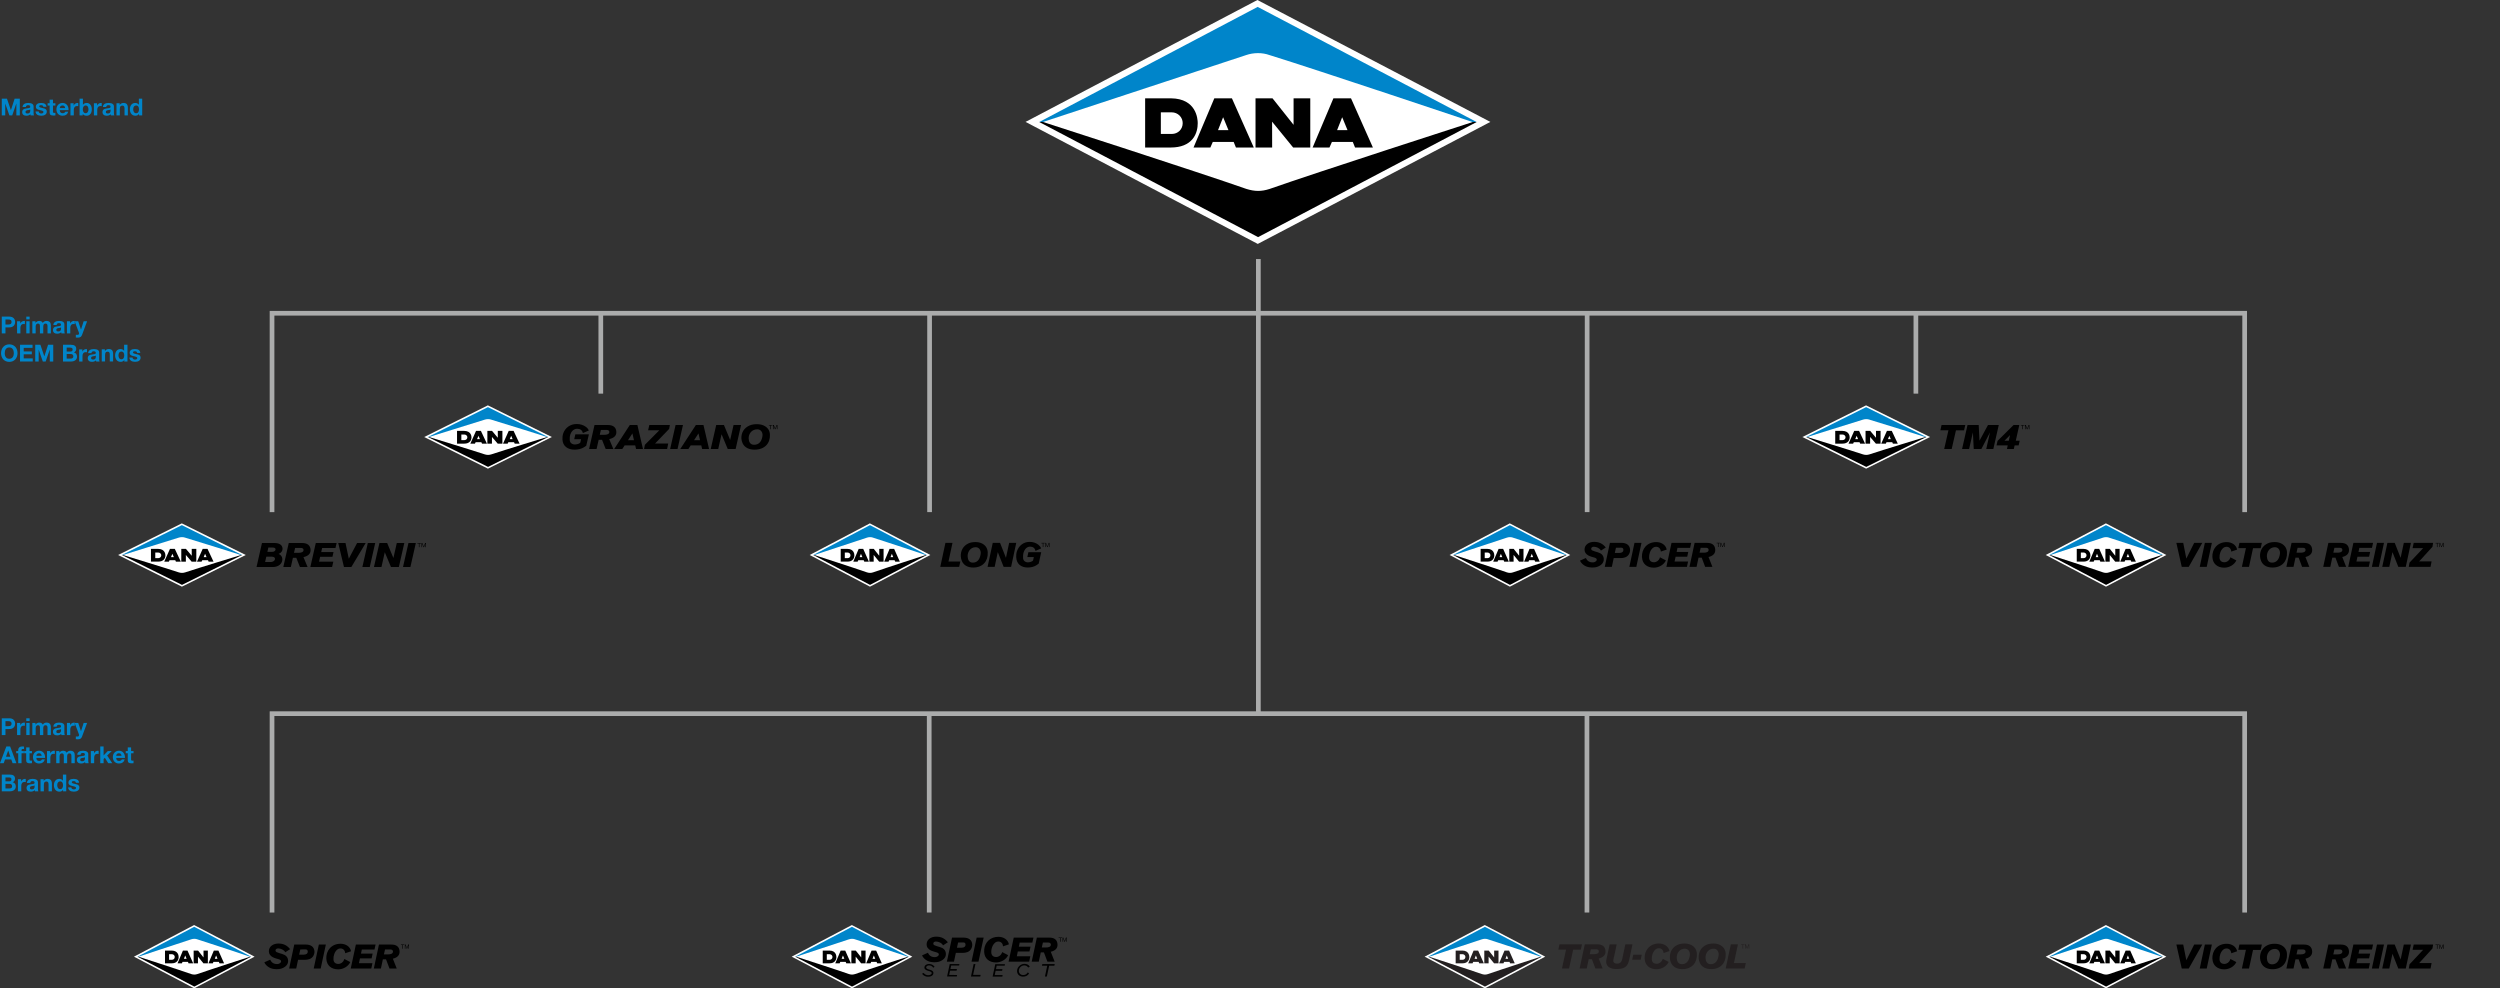 <?xml version="1.0" encoding="UTF-8"?>
<svg id="Layer_2" xmlns="http://www.w3.org/2000/svg" viewBox="0 0 1066.23 421.52">
  <rect x="0" y="0" width="1066.23" height="421.52" fill="#333333" stroke="none"/>
  <defs>
    <style>
      .cls-1 {
        fill: none;
      }

      .cls-2 {
        fill: #fff;
      }

      .cls-2, .cls-3, .cls-4, .cls-5 {
        fill-rule: evenodd;
      }

      .cls-6, .cls-5 {
        fill: #231f20;
      }

      .cls-7, .cls-4 {
        fill: #0085ca;
      }

      .cls-8 {
        fill: #abacac;
      }

      .cls-9 {
        fill: #211e1f;
      }
    </style>
  </defs>
  <g id="Layer_1-2" data-name="Layer_1">
    <rect class="cls-1" x=".07" y="0" width="1066.16" height="421.52"/>
    <g>
      <g>
        <g>
          <path d="M240.22,184.79c.84-2.3,2.92-3.95,5.7-3.95.73,0,1.47.07,2.18.31,1.27.42,2.57,1.24,3.02,2.47l-2.54,1.08c-.24-1.21-1.12-1.84-2.48-1.84-.34,0-.66.09-.96.2-1.02.38-1.59,1.35-1.9,2.24-.25.76-.29,1.62-.25,2.43.06,1.11,1,1.84,2.22,1.84.6,0,2.18-.31,2.32-.95l.29-1.3h-2.92l.48-2.09h5.78l-1.13,4.87c-.32.19-.6.42-.93.63-1.12.73-2.61,1.04-4.03,1.04-3.04,0-5.05-1.55-5.19-4.33-.05-.92.05-1.81.35-2.65Z"/>
          <path d="M253.56,181.26h5.7c2.14,0,3.51.92,3.61,2.91.09,1.8-1.26,2.72-3.04,3.11l1.76,4.21h-3.27l-1.56-3.93h-1.43l-.89,3.93h-3.2l2.32-10.24ZM257.72,185.44c.93,0,2.2-.2,2.15-1.26-.03-.63-.63-.83-1.23-.83h-2.36l-.49,2.09h1.95-.02Z"/>
          <path d="M265.39,191.5h-3.44l6.66-10.24h3.23l2.39,10.24h-2.96l-.35-1.54h-4.53l-.99,1.54ZM270.38,187.73l-.67-2.88-1.87,2.88h2.53Z"/>
          <path d="M285.38,182.93l-6,6.23h5.61l-.47,2.34h-9.83l.35-1.81,6.15-6.18h-4.78l.52-2.24h8.76l-.31,1.67Z"/>
          <path d="M288.13,181.26h3.15l-2.32,10.24h-3.15l2.32-10.24Z"/>
          <path d="M293.57,191.5h-3.44l6.66-10.24h3.23l2.39,10.24h-2.96l-.35-1.54h-4.53l-.99,1.54ZM298.56,187.73l-.67-2.88-1.87,2.88h2.53Z"/>
          <path d="M308.75,181.26l2.66,6.39,1.45-6.39h3.2l-2.32,10.24h-3.36l-2.64-6.3-1.42,6.3h-3.2l2.34-10.24h3.3Z"/>
          <path d="M316.2,187.08c-.13-2.47,1.07-4.58,3.52-5.63.97-.41,2.02-.54,3.11-.54,1.93,0,3.82.63,4.87,2.22.46.7.63,1.46.66,2.21.19,3.76-2.27,6.43-6.53,6.43-2.21,0-4.18-.75-5.11-2.71-.31-.66-.47-1.32-.51-1.99h-.02ZM322.92,183.11c-2.39,0-3.72,2-3.62,3.98.07,1.33.64,2.6,2.33,2.6,2.03,0,3.02-1.37,3.41-3,.09-.41.2-.86.18-1.29-.06-1.21-.83-2.3-2.29-2.3Z"/>
        </g>
        <g>
          <path d="M328.55,181.47h-.64v-.2h1.53v.2h-.64v1.6h-.25v-1.6Z"/>
          <path d="M329.67,181.26h.35l.6,1.51.6-1.51h.35v1.8h-.24v-1.5h0l-.6,1.5h-.22l-.6-1.5h0v1.5h-.24v-1.8Z"/>
        </g>
      </g>
      <g>
        <polygon class="cls-2" points="208.07 172.88 235.36 186.38 208.11 199.88 180.91 186.38 208.07 172.88 208.07 172.88"/>
        <path class="cls-4" d="M209.51,178.98c5.56,1.63,23.78,7.4,23.78,7.4h.47l-25.66-12.74-25.59,12.74h.42s18.26-5.69,23.83-7.41c.84-.27,1.87-.3,2.75,0h0Z"/>
        <g>
          <path class="cls-3" d="M206.79,193.8c-5.46-1.82-23.85-7.42-23.85-7.42h-.43s25.64,12.75,25.64,12.75l25.61-12.74h-.46s-18.34,5.59-23.81,7.41c-.96.29-1.73.28-2.7,0h0Z"/>
          <path class="cls-3" d="M197.96,183.77h-3.04v5.44s2.09,0,3.04,0c1.15,0,2-.33,2.53-.96.49-.57.59-1.26.59-1.74,0-.45-.15-2.71-3.12-2.74h0ZM199.32,186.51c0,.68-.55,1.2-1.28,1.2h-1.28v-2.39h1.28c.34,0,.68.13.92.36.24.22.37.52.37.84h0Z"/>
          <path class="cls-3" d="M205.09,183.77h-2.06l-2.43,5.44h1.97l.29-.62h2.44l.27.62h2.09l-2.56-5.44h0ZM203.46,187.29l.6-1.43.62,1.43h-1.22Z"/>
          <path class="cls-3" d="M219.03,183.77h-2.06l-2.43,5.44h1.97l.29-.62h2.44l.27.62h2.09l-2.56-5.44h0ZM217.41,187.29l.6-1.43.62,1.43h-1.22Z"/>
          <path class="cls-3" d="M212.31,183.77v2.93l-2.46-2.93h-1.99v5.44h1.95v-2.86c.29.35,2.46,2.86,2.46,2.86h2v-5.44h-1.96Z"/>
        </g>
      </g>
    </g>
    <g>
      <polygon class="cls-2" points="795.86 172.88 823.14 186.38 795.9 199.88 768.7 186.38 795.86 172.88 795.86 172.88"/>
      <path class="cls-4" d="M797.3,178.98c5.56,1.63,23.78,7.4,23.78,7.4h.47l-25.66-12.74-25.59,12.74h.42s18.26-5.69,23.83-7.41c.84-.27,1.87-.3,2.75,0h0Z"/>
      <g>
        <path class="cls-3" d="M794.58,193.8c-5.46-1.82-23.85-7.42-23.85-7.42h-.43s25.64,12.75,25.64,12.75l25.61-12.74h-.46s-18.34,5.59-23.81,7.41c-.96.29-1.73.28-2.7,0h0Z"/>
        <path class="cls-3" d="M785.75,183.77h-3.04v5.44s2.09,0,3.04,0c1.15,0,2-.33,2.53-.96.49-.57.59-1.26.59-1.74,0-.45-.15-2.71-3.12-2.74h0ZM787.11,186.51c0,.68-.55,1.2-1.28,1.2h-1.28v-2.39h1.28c.34,0,.68.13.92.36.24.22.37.52.37.84h0Z"/>
        <path class="cls-3" d="M792.87,183.77h-2.06l-2.43,5.44h1.97l.29-.62h2.44l.27.62h2.09l-2.56-5.44h0ZM791.24,187.29l.6-1.43.62,1.43h-1.22Z"/>
        <path class="cls-3" d="M806.82,183.77h-2.06l-2.43,5.44h1.97l.29-.62h2.44l.27.62h2.09l-2.56-5.44h0ZM805.19,187.29l.6-1.43.62,1.43h-1.22Z"/>
        <path class="cls-3" d="M800.09,183.77v2.93l-2.46-2.93h-1.99v5.44h1.95v-2.86c.29.35,2.46,2.86,2.46,2.86h2v-5.44h-1.96Z"/>
      </g>
      <g>
        <path d="M829.18,191.5l1.82-8h-3.44l.5-2.24h10.12l-.52,2.28h-3.46l-1.82,7.95h-3.2Z"/>
        <path d="M843.9,181.27l.34,6.68,3.62-6.68h4.6l-2.32,10.23h-3.02l1.59-7.09-3.67,7.09h-3.25l-.36-7.09-1.62,7.09h-3l2.32-10.23h4.78Z"/>
        <path d="M859.22,189.97l-.34,1.53h-2.93l.33-1.53h-4.78l.44-1.94,6.82-6.76h2.46l-1.51,6.7h1.67l-.45,2h-1.68ZM854.89,187.97h1.85l.53-2.41c-.78.8-1.57,1.64-2.39,2.41Z"/>
      </g>
      <g>
        <path d="M862.51,181.47h-.64v-.2h1.53v.2h-.64v1.6h-.25v-1.6Z"/>
        <path d="M863.63,181.27h.35l.6,1.51.6-1.51h.35v1.8h-.24v-1.5h0l-.6,1.5h-.22l-.6-1.5h0v1.5h-.24v-1.8Z"/>
      </g>
    </g>
    <g>
      <g>
        <path d="M78.97,229.31c5.56,1.63,23.78,7.4,23.78,7.4h.47l-25.65-12.74-25.59,12.74h.42s18.26-5.69,23.83-7.41c.84-.27,1.87-.3,2.75,0h0Z"/>
        <path class="cls-9" d="M76.26,244.12c-5.47-1.82-23.85-7.42-23.85-7.42h-.43s25.64,12.75,25.64,12.75l25.61-12.74h-.46s-18.34,5.6-23.81,7.41c-.96.29-1.73.28-2.7,0h0Z"/>
        <path class="cls-9" d="M67.42,234.09h-3.04v5.44s2.09,0,3.04,0c1.15,0,2-.33,2.53-.96.49-.57.59-1.26.59-1.74,0-.45-.15-2.71-3.12-2.74h0ZM68.78,236.83c0,.68-.55,1.2-1.28,1.2h-1.28v-2.39h1.28c.34,0,.68.13.92.36.23.22.36.52.36.83h0Z"/>
        <path class="cls-9" d="M74.55,234.1h-2.06l-2.43,5.44h1.97l.29-.62h2.45l.26.62h2.09l-2.56-5.44h0ZM72.92,237.61l.59-1.43.62,1.43h-1.22Z"/>
        <path class="cls-9" d="M88.49,234.1h-2.06l-2.43,5.44h1.97l.29-.62h2.45l.26.62h2.09l-2.56-5.44h0ZM86.87,237.61l.59-1.43.62,1.43h-1.22Z"/>
        <path class="cls-9" d="M81.77,234.1v2.93l-2.46-2.93h-2v5.44h1.95v-2.86c.29.34,2.46,2.86,2.46,2.86h2v-5.44h-1.95Z"/>
        <polygon class="cls-2" points="77.54 223.21 104.82 236.7 77.58 250.21 50.37 236.7 77.54 223.21 77.54 223.21"/>
        <path class="cls-4" d="M78.97,229.31c5.56,1.63,23.78,7.4,23.78,7.4h.47l-25.66-12.74-25.59,12.74h.42s18.26-5.69,23.83-7.41c.84-.27,1.87-.3,2.75,0h0Z"/>
        <g>
          <path class="cls-3" d="M76.26,244.12c-5.46-1.82-23.85-7.42-23.85-7.42h-.43s25.64,12.75,25.64,12.75l25.61-12.74h-.46s-18.34,5.59-23.81,7.41c-.96.29-1.73.28-2.7,0h0Z"/>
          <path class="cls-3" d="M67.42,234.09h-3.04v5.44s2.09,0,3.04,0c1.15,0,2-.33,2.53-.96.49-.57.59-1.26.59-1.74,0-.45-.15-2.71-3.12-2.74h0ZM68.78,236.84c0,.68-.55,1.2-1.28,1.2h-1.28v-2.39h1.28c.34,0,.68.13.92.36.24.22.37.52.37.84h0Z"/>
          <path class="cls-3" d="M74.55,234.1h-2.06l-2.43,5.44h1.97l.29-.62h2.44l.27.62h2.09l-2.56-5.44h0ZM72.92,237.61l.6-1.43.62,1.43h-1.22Z"/>
          <path class="cls-3" d="M88.5,234.1h-2.06l-2.43,5.44h1.97l.29-.62h2.44l.27.62h2.09l-2.56-5.44h0ZM86.87,237.61l.6-1.43.62,1.43h-1.22Z"/>
          <path class="cls-3" d="M81.77,234.1v2.93l-2.46-2.93h-1.99v5.44h1.95v-2.86c.29.35,2.46,2.86,2.46,2.86h2v-5.44h-1.96Z"/>
        </g>
      </g>
      <g>
        <path d="M171.88,241.82l2.32-10.23h3.15l-2.32,10.23h-3.15ZM111.72,231.59h5.36c1.69,0,3.33.6,3.42,2.35.05,1.05-.65,1.91-1.67,2.32.97.31,1.54,1.23,1.59,2.11.1,2.06-1.73,3.45-3.93,3.45h-7.08l2.32-10.23h0ZM115.87,235.36c.19,0,.41,0,.62-.03.5-.09,1.06-.54,1.04-1.04-.03-.63-.66-.76-1.24-.76h-1.84l-.41,1.83h1.84ZM115.53,239.7c.8,0,1.79-.58,1.75-1.37-.04-.79-.86-.92-1.57-.92h-2.13l-.52,2.29h2.47ZM120.83,241.82l2.32-10.23h5.7c2.14,0,3.51.92,3.61,2.91.09,1.8-1.26,2.72-3.04,3.11l1.76,4.21h-3.26l-1.56-3.93h-1.43l-.89,3.93h-3.2ZM127.33,235.77c.92,0,2.18-.21,2.13-1.26-.03-.63-.63-.83-1.23-.83h-2.36l-.49,2.09h1.95ZM134.68,231.59h8.89l-.49,2.12h-5.7l-.38,1.74h5.25l-.47,2.03h-5.25l-.46,2.06h6.09l-.52,2.28h-9.28l2.32-10.23h0ZM147.36,231.59l1.4,6.7,3.54-6.7h3.66l-6.11,10.23h-3.15l-2.44-10.23h3.1ZM154.55,241.82l2.32-10.23h3.15l-2.32,10.23h-3.15ZM161.82,231.59h3.3l2.66,6.39,1.45-6.39h3.2l-2.32,10.23h-3.36l-2.64-6.3-1.42,6.3h-3.2l2.34-10.23h0Z"/>
        <g>
          <path d="M178.65,231.79h-.64v-.2h1.53v.2h-.64v1.6h-.25v-1.6Z"/>
          <path d="M179.77,231.59h.35l.6,1.51.6-1.51h.35v1.8h-.24v-1.5h0l-.6,1.5h-.22l-.6-1.5h0v1.5h-.24v-1.8Z"/>
        </g>
      </g>
    </g>
    <g>
      <polygon class="cls-2" points="536.27 0 635.62 51.99 536.43 104.03 437.39 51.99 536.27 0 536.27 0"/>
      <path class="cls-4" d="M541.51,23.51c20.26,6.28,86.56,28.53,86.56,28.53h1.72L536.38,2.94l-93.17,49.1h1.54s66.49-21.92,86.75-28.56c3.05-1.05,6.8-1.16,10.02.04h0Z"/>
      <g>
        <path class="cls-3" d="M531.62,80.59c-19.9-7-86.84-28.58-86.84-28.58l-1.57.02,93.35,49.1,93.23-49.1h-1.67s-66.78,21.56-86.67,28.56c-3.51,1.13-6.29,1.09-9.82,0h0Z"/>
        <path class="cls-3" d="M499.46,41.94h-11.07v20.97s7.61.03,11.07,0c4.17-.03,7.27-1.28,9.21-3.68,1.78-2.2,2.15-4.87,2.15-6.72,0-1.75-.55-10.44-11.36-10.57h0ZM504.41,52.51c0,2.63-2.01,4.62-4.67,4.62h-4.65v-9.22h4.65c1.25,0,2.47.5,3.34,1.38.86.86,1.33,2,1.33,3.22h0Z"/>
        <path class="cls-3" d="M525.4,41.95h-7.51l-8.86,20.97h7.18l1.04-2.39h8.9l.97,2.39h7.61l-9.32-20.97h0ZM519.48,55.5l2.17-5.51,2.27,5.51h-4.44Z"/>
        <path class="cls-3" d="M576.19,41.95h-7.51l-8.86,20.97h7.18l1.05-2.39h8.9l.97,2.39h7.61l-9.33-20.97h0ZM570.26,55.5l2.17-5.51,2.27,5.51h-4.44Z"/>
        <path class="cls-3" d="M551.7,41.95v11.29l-8.97-11.29h-7.26v20.97h7.09l-.02-11.02c1.08,1.33,8.98,11.02,8.98,11.02h7.3v-20.97h-7.12Z"/>
      </g>
    </g>
    <g>
      <g>
        <polygon class="cls-2" points="370.99 223.21 396.77 236.7 371.03 250.21 345.32 236.7 370.99 223.21 370.99 223.21"/>
        <path class="cls-4" d="M372.35,229.31c5.26,1.63,22.47,7.4,22.47,7.4h.45l-24.24-12.74-24.18,12.74h.4s17.26-5.69,22.51-7.41c.79-.27,1.76-.3,2.6,0h0Z"/>
        <g>
          <path class="cls-3" d="M369.78,244.12c-5.16-1.82-22.54-7.42-22.54-7.42h-.41s24.23,12.75,24.23,12.75l24.2-12.74h-.43s-17.33,5.59-22.5,7.41c-.91.29-1.63.28-2.55,0h0Z"/>
          <path class="cls-3" d="M361.43,234.09h-2.87v5.44s1.98,0,2.87,0c1.08,0,1.89-.33,2.39-.96.46-.57.56-1.26.56-1.74,0-.45-.14-2.71-2.95-2.74h0ZM362.72,236.84c0,.68-.52,1.2-1.21,1.2h-1.21v-2.39h1.21c.32,0,.64.13.87.36.22.22.35.52.35.84h0Z"/>
          <path class="cls-3" d="M368.17,234.1h-1.95l-2.3,5.44h1.86l.27-.62h2.31l.25.62h1.97l-2.42-5.44h0ZM366.63,237.61l.56-1.43.59,1.43h-1.15Z"/>
          <path class="cls-3" d="M381.35,234.1h-1.95l-2.3,5.44h1.86l.27-.62h2.31l.25.62h1.98l-2.42-5.44h0ZM379.81,237.61l.56-1.43.59,1.43h-1.15Z"/>
          <path class="cls-3" d="M374.99,234.1v2.93l-2.33-2.93h-1.88v5.44h1.84v-2.86c.28.35,2.33,2.86,2.33,2.86h1.89v-5.44h-1.85Z"/>
        </g>
      </g>
      <g>
        <polygon points="403.22 231.53 401.02 241.77 409.08 241.77 409.57 239.49 404.52 239.49 406.23 231.53 403.22 231.53 403.22 231.53"/>
        <path class="cls-3" d="M409.78,237.35c.03.67.19,1.33.48,1.99.88,1.96,2.74,2.71,4.83,2.71,4.02,0,6.35-2.68,6.17-6.43-.03-.75-.19-1.51-.63-2.21-1-1.59-2.78-2.22-4.6-2.22-1.03,0-2.02.13-2.94.54-2.31,1.05-3.44,3.16-3.32,5.63h.02ZM418.28,235.67c.02.42-.08.88-.17,1.29-.37,1.62-1.3,3-3.22,3-1.6,0-2.13-1.27-2.2-2.6-.09-1.97,1.16-3.98,3.42-3.98,1.38,0,2.11,1.08,2.17,2.3h0Z"/>
        <polygon points="423.4 231.53 421.19 241.77 424.21 241.77 425.55 235.47 428.05 241.77 431.23 241.77 433.42 231.53 430.4 231.53 429.03 237.92 426.51 231.53 423.4 231.53 423.4 231.53"/>
        <path d="M433.42,237.71c.13,2.78,2.03,4.33,4.91,4.33,1.34,0,2.75-.31,3.8-1.04.31-.21.58-.44.87-.63l1.07-4.87h-5.47l-.45,2.09h2.76l-.28,1.3c-.14.64-1.63.95-2.2.95-1.15,0-2.05-.73-2.1-1.84-.04-.8,0-1.67.24-2.43.3-.89.83-1.86,1.8-2.24.28-.12.59-.2.91-.2,1.29,0,2.12.63,2.34,1.84l2.4-1.08c-.43-1.23-1.65-2.05-2.85-2.47-.67-.23-1.37-.31-2.06-.31-2.62,0-4.59,1.65-5.38,3.95-.28.83-.38,1.73-.33,2.65h0Z"/>
        <g>
          <path d="M444.74,231.73h-.6v-.2h1.44v.2h-.6v1.6h-.24v-1.6Z"/>
          <path d="M445.8,231.53h.33l.57,1.51.57-1.51h.33v1.8h-.23v-1.5h0l-.56,1.5h-.2l-.56-1.5h0v1.5h-.23v-1.8Z"/>
        </g>
      </g>
    </g>
    <g>
      <g>
        <polygon class="cls-2" points="643.91 223.21 669.69 236.7 643.95 250.21 618.24 236.7 643.91 223.21 643.91 223.21"/>
        <path class="cls-4" d="M645.27,229.31c5.26,1.63,22.47,7.4,22.47,7.4h.45l-24.24-12.74-24.18,12.74h.4s17.26-5.69,22.51-7.41c.79-.27,1.76-.3,2.6,0h0Z"/>
        <g>
          <path class="cls-3" d="M642.7,244.12c-5.16-1.82-22.54-7.42-22.54-7.42h-.41s24.23,12.75,24.23,12.75l24.2-12.74h-.43s-17.33,5.59-22.5,7.41c-.91.29-1.63.28-2.55,0h0Z"/>
          <path class="cls-3" d="M634.35,234.09h-2.87v5.44s1.98,0,2.87,0c1.08,0,1.89-.33,2.39-.96.46-.57.56-1.26.56-1.74,0-.45-.14-2.71-2.95-2.74h0ZM635.64,236.84c0,.68-.52,1.2-1.21,1.2h-1.21v-2.39h1.21c.32,0,.64.13.87.36.22.22.35.52.35.84h0Z"/>
          <path class="cls-3" d="M641.09,234.1h-1.95l-2.3,5.44h1.86l.27-.62h2.31l.25.62h1.97l-2.42-5.44h0ZM639.55,237.61l.56-1.43.59,1.43h-1.15Z"/>
          <path class="cls-3" d="M654.27,234.1h-1.95l-2.3,5.44h1.86l.27-.62h2.31l.25.62h1.98l-2.42-5.44h0ZM652.73,237.61l.56-1.43.59,1.43h-1.15Z"/>
          <path class="cls-3" d="M647.91,234.1v2.93l-2.33-2.93h-1.88v5.44h1.84v-2.86c.28.35,2.33,2.86,2.33,2.86h1.89v-5.44h-1.85Z"/>
        </g>
      </g>
      <g>
        <path d="M675.81,234.58c.02.45.12.88.4,1.27,1.3,1.83,3.99,1.64,4.64,2.4.11.13.15.31.16.47.02.45-.54.82-.9.98-.27.12-.58.15-.87.15-1.41,0-2.3-.63-2.9-1.86l-2.48,1.11c.14.37.37.72.63,1.02,1.15,1.34,2.78,1.93,4.54,1.93.78,0,1.55-.07,2.29-.34,1.48-.53,2.76-1.64,2.68-3.29-.07-1.54-.99-2.41-2.53-2.87-.55-.16-1.8-.5-2.28-.75-.14-.07-.3-.16-.4-.29-.11-.12-.15-.26-.16-.42-.03-.64.59-.91,1.15-.91,1.09,0,2.53.64,3,1.65l2.07-1.33c-1.32-1.65-2.85-2.4-5-2.4s-4.16,1.21-4.06,3.47h0Z"/>
        <path class="cls-3" d="M691.55,231.53h-4.94l-2.19,10.23h3.02l.8-3.74h2.99c1.34,0,2.67-.38,3.4-1.48.39-.6.63-1.33.59-2.05-.1-2.09-1.66-2.97-3.69-2.97h.02ZM690.73,235.83h-2.03l.49-2.21c.55,0,1.09-.03,1.64-.03h.66c.54,0,.85.35.87.83.05.98-.7,1.4-1.64,1.4h0Z"/>
        <polygon points="694.9 241.77 697.88 241.77 700.08 231.53 697.1 231.53 694.9 241.77 694.9 241.77"/>
        <path d="M700.3,237.65c.13,2.81,2.15,4.46,5.05,4.46,2.15,0,4.3-1.23,5.15-3.1l-2.54-1.33c0,.1-.08.32-.13.42-.37.95-1.32,1.7-2.44,1.7-1.29,0-2-.75-2.06-1.93-.07-1.51.47-3.3,1.7-4.26.36-.28.79-.42,1.27-.42,1.27,0,1.98.94,2.03,2.06l2.51-.86c-.41-2.08-2.38-3.2-4.45-3.2-3.9,0-6.28,2.88-6.11,6.46h.02Z"/>
        <polygon points="712.89 231.53 710.7 241.77 719.46 241.77 719.95 239.49 714.19 239.49 714.63 237.43 719.59 237.43 720.03 235.39 715.07 235.39 715.43 233.65 720.82 233.65 721.29 231.53 712.89 231.53 712.89 231.53"/>
        <path class="cls-3" d="M720.55,241.77h3.02l.84-3.93h1.35l1.48,3.93h3.09l-1.66-4.21c1.68-.39,2.96-1.32,2.87-3.11-.1-1.99-1.38-2.91-3.41-2.91h-5.39l-2.19,10.23h0ZM726.69,235.72h-1.84l.47-2.09h2.23c.57,0,1.13.2,1.16.83.05,1.05-1.15,1.26-2.03,1.26h.02Z"/>
        <g>
          <path d="M732.7,231.7h-.6v-.2h1.44v.2h-.6v1.6h-.24v-1.6Z"/>
          <path d="M733.75,231.5h.33l.57,1.51.57-1.51h.33v1.8h-.23v-1.5h0l-.56,1.5h-.2l-.56-1.5h0v1.5h-.23v-1.8Z"/>
        </g>
      </g>
    </g>
    <g>
      <g>
        <polygon class="cls-2" points="82.79 394.52 108.58 408.01 82.83 421.52 57.13 408.01 82.79 394.52 82.79 394.52"/>
        <path class="cls-4" d="M84.15,400.62c5.26,1.63,22.47,7.4,22.47,7.4h.45l-24.24-12.74-24.18,12.74h.4s17.26-5.69,22.51-7.41c.79-.27,1.76-.3,2.6,0h0Z"/>
        <g>
          <path class="cls-3" d="M81.59,415.44c-5.16-1.82-22.54-7.42-22.54-7.42h-.41s24.23,12.75,24.23,12.75l24.2-12.74h-.43s-17.33,5.59-22.5,7.41c-.91.29-1.63.28-2.55,0h0Z"/>
          <path class="cls-3" d="M73.24,405.41h-2.87v5.44s1.98,0,2.87,0c1.08,0,1.89-.33,2.39-.96.46-.57.56-1.26.56-1.74,0-.45-.14-2.71-2.95-2.74h0ZM74.53,408.15c0,.68-.52,1.2-1.21,1.2h-1.21v-2.39h1.21c.32,0,.64.13.87.36.22.22.35.52.35.84h0Z"/>
          <path class="cls-3" d="M79.97,405.41h-1.95l-2.3,5.44h1.86l.27-.62h2.31l.25.62h1.97l-2.42-5.44h0ZM78.44,408.92l.56-1.43.59,1.43h-1.15Z"/>
          <path class="cls-3" d="M93.15,405.41h-1.95l-2.3,5.44h1.86l.27-.62h2.31l.25.62h1.98l-2.42-5.44h0ZM91.61,408.92l.56-1.43.59,1.43h-1.15Z"/>
          <path class="cls-3" d="M86.8,405.41v2.93l-2.33-2.93h-1.88v5.44h1.84v-2.86c.28.35,2.33,2.86,2.33,2.86h1.89v-5.44h-1.85Z"/>
        </g>
      </g>
      <g>
        <path d="M114.69,405.89c.02.45.12.88.4,1.27,1.3,1.83,3.99,1.64,4.64,2.4.11.13.15.31.16.47.02.45-.54.82-.9.98-.27.12-.58.15-.87.15-1.41,0-2.3-.63-2.9-1.86l-2.48,1.11c.14.37.37.72.63,1.02,1.15,1.34,2.78,1.93,4.54,1.93.78,0,1.55-.07,2.29-.34,1.48-.53,2.76-1.64,2.68-3.29-.07-1.54-.99-2.41-2.53-2.87-.55-.16-1.8-.5-2.28-.75-.14-.07-.3-.16-.4-.29-.11-.12-.15-.26-.16-.42-.03-.64.59-.91,1.15-.91,1.09,0,2.53.64,3,1.65l2.07-1.33c-1.32-1.65-2.85-2.4-5-2.4s-4.16,1.21-4.06,3.47h0Z"/>
        <path class="cls-3" d="M130.44,402.85h-4.94l-2.19,10.23h3.02l.8-3.74h2.99c1.34,0,2.67-.38,3.4-1.48.39-.6.63-1.33.59-2.05-.1-2.09-1.66-2.97-3.69-2.97h.02ZM129.62,407.15h-2.03l.49-2.21c.55,0,1.09-.03,1.64-.03h.66c.54,0,.85.35.87.83.05.98-.7,1.4-1.64,1.4h0Z"/>
        <polygon points="133.79 413.08 136.77 413.08 138.97 402.85 135.99 402.85 133.79 413.08 133.79 413.08"/>
        <path d="M139.19,408.96c.13,2.81,2.15,4.46,5.05,4.46,2.15,0,4.3-1.23,5.15-3.1l-2.54-1.33c0,.1-.08.32-.13.42-.37.95-1.32,1.7-2.44,1.7-1.29,0-2-.75-2.06-1.93-.07-1.51.47-3.3,1.7-4.26.36-.28.79-.42,1.27-.42,1.27,0,1.98.94,2.03,2.06l2.51-.86c-.41-2.08-2.38-3.2-4.45-3.2-3.9,0-6.28,2.88-6.11,6.46h.02Z"/>
        <polygon points="151.78 402.85 149.58 413.08 158.35 413.08 158.84 410.8 153.08 410.8 153.52 408.74 158.48 408.74 158.92 406.71 153.96 406.71 154.32 404.97 159.71 404.97 160.18 402.85 151.78 402.85 151.78 402.85"/>
        <path class="cls-3" d="M159.43,413.08h3.02l.84-3.93h1.35l1.48,3.93h3.09l-1.66-4.21c1.68-.39,2.96-1.32,2.87-3.11-.1-1.99-1.38-2.91-3.41-2.91h-5.39l-2.19,10.23h0ZM165.58,407.03h-1.84l.47-2.09h2.23c.57,0,1.13.2,1.16.83.05,1.05-1.15,1.26-2.03,1.26h.02Z"/>
        <g>
          <path d="M171.58,403.01h-.6v-.2h1.44v.2h-.6v1.6h-.24v-1.6Z"/>
          <path d="M172.64,402.81h.33l.57,1.51.57-1.51h.33v1.8h-.23v-1.5h0l-.56,1.5h-.2l-.56-1.5h0v1.5h-.23v-1.8Z"/>
        </g>
      </g>
    </g>
    <g>
      <g>
        <polygon class="cls-2" points="898.15 223.21 923.93 236.7 898.19 250.21 872.48 236.7 898.15 223.21 898.15 223.21"/>
        <path class="cls-4" d="M899.51,229.31c5.26,1.63,22.47,7.4,22.47,7.4h.45l-24.24-12.74-24.18,12.74h.4s17.26-5.69,22.51-7.41c.79-.27,1.76-.3,2.6,0h0Z"/>
        <g>
          <path class="cls-3" d="M896.94,244.12c-5.16-1.82-22.54-7.42-22.54-7.42h-.41s24.23,12.75,24.23,12.75l24.2-12.74h-.43s-17.33,5.59-22.5,7.41c-.91.29-1.63.28-2.55,0h0Z"/>
          <path class="cls-3" d="M888.59,234.09h-2.87v5.44s1.98,0,2.87,0c1.08,0,1.89-.33,2.39-.96.46-.57.56-1.26.56-1.74,0-.45-.14-2.71-2.95-2.74h0ZM889.88,236.84c0,.68-.52,1.2-1.21,1.2h-1.21v-2.39h1.21c.32,0,.64.13.87.36.22.22.35.52.35.84h0Z"/>
          <path class="cls-3" d="M895.33,234.1h-1.95l-2.3,5.44h1.86l.27-.62h2.31l.25.62h1.97l-2.42-5.44h0ZM893.79,237.61l.56-1.43.59,1.43h-1.15Z"/>
          <path class="cls-3" d="M908.51,234.1h-1.95l-2.3,5.44h1.86l.27-.62h2.31l.25.62h1.98l-2.42-5.44h0ZM906.97,237.61l.56-1.43.59,1.43h-1.15Z"/>
          <path class="cls-3" d="M902.15,234.1v2.93l-2.33-2.93h-1.88v5.44h1.84v-2.86c.28.35,2.33,2.86,2.33,2.86h1.89v-5.44h-1.85Z"/>
        </g>
      </g>
      <g>
        <polygon points="931.13 231.53 928.2 231.53 930.5 241.77 933.48 241.77 939.25 231.53 935.8 231.53 932.45 238.23 931.13 231.53 931.13 231.53"/>
        <polygon points="938.17 241.77 941.15 241.77 943.34 231.53 940.36 231.53 938.17 241.77 938.17 241.77"/>
        <path d="M943.58,237.65c.14,2.81,2.15,4.46,5.05,4.46,2.15,0,4.3-1.23,5.15-3.1l-2.54-1.33c0,.1-.08.32-.13.42-.37.95-1.31,1.7-2.44,1.7-1.29,0-2-.75-2.06-1.93-.07-1.5.47-3.3,1.7-4.25.36-.28.79-.42,1.27-.42,1.27,0,1.98.94,2.03,2.06l2.51-.86c-.41-2.08-2.38-3.2-4.45-3.2-3.9,0-6.28,2.88-6.11,6.46h.01Z"/>
        <polygon points="959.18 241.77 960.9 233.81 964.17 233.81 964.66 231.53 955.09 231.53 954.61 233.77 957.87 233.77 956.15 241.77 959.18 241.77 959.18 241.77"/>
        <path class="cls-3" d="M963.9,237.35c.03.67.19,1.33.48,1.99.88,1.96,2.74,2.71,4.83,2.71,4.02,0,6.35-2.68,6.17-6.43-.03-.75-.19-1.51-.63-2.21-1-1.59-2.78-2.22-4.6-2.22-1.03,0-2.02.13-2.94.54-2.31,1.05-3.44,3.16-3.32,5.63h.02ZM972.4,235.67c.02.42-.08.88-.17,1.29-.37,1.62-1.3,3-3.22,3-1.6,0-2.13-1.27-2.2-2.6-.09-1.97,1.16-3.98,3.42-3.98,1.38,0,2.11,1.08,2.17,2.3h0Z"/>
        <path class="cls-3" d="M975.13,241.77h3.03l.84-3.93h1.35l1.48,3.93h3.08l-1.66-4.21c1.68-.4,2.96-1.32,2.87-3.11-.1-1.99-1.38-2.91-3.41-2.91h-5.39l-2.2,10.23h0ZM981.28,235.72h-1.84l.47-2.09h2.23c.57,0,1.13.2,1.16.83.05,1.05-1.15,1.26-2.03,1.26h.02Z"/>
        <path class="cls-3" d="M990.84,241.77h3.02l.84-3.93h1.35l1.48,3.93h3.09l-1.66-4.21c1.69-.4,2.96-1.32,2.87-3.11-.1-1.99-1.38-2.91-3.41-2.91h-5.39l-2.19,10.23h0ZM996.98,235.72h-1.84l.47-2.09h2.23c.57,0,1.13.2,1.16.83.05,1.05-1.15,1.26-2.03,1.26h.02Z"/>
        <polygon points="1003.7 231.53 1001.5 241.77 1010.27 241.77 1010.76 239.49 1005 239.49 1005.44 237.43 1010.4 237.43 1010.84 235.39 1005.88 235.39 1006.24 233.65 1011.63 233.65 1012.09 231.53 1003.7 231.53 1003.7 231.53"/>
        <polygon points="1011.58 241.77 1014.55 241.77 1016.75 231.53 1013.77 231.53 1011.58 241.77 1011.58 241.77"/>
        <polygon points="1018.21 231.53 1016 241.77 1019.02 241.77 1020.37 235.47 1022.86 241.77 1026.04 241.77 1028.24 231.53 1025.21 231.53 1023.85 237.92 1021.33 231.53 1018.21 231.53 1018.21 231.53"/>
        <polygon points="1037.71 231.53 1029.43 231.53 1028.94 233.77 1033.46 233.77 1027.64 239.96 1027.32 241.77 1036.6 241.77 1037.05 239.43 1031.75 239.43 1037.42 233.2 1037.71 231.53 1037.71 231.53"/>
        <g>
          <path d="M1039.33,231.74h-.6v-.2h1.44v.2h-.6v1.6h-.24v-1.6Z"/>
          <path d="M1040.39,231.53h.33l.57,1.51.57-1.51h.33v1.8h-.23v-1.5h0l-.56,1.5h-.2l-.56-1.5h0v1.5h-.23v-1.8Z"/>
        </g>
      </g>
    </g>
    <g>
      <g>
        <polygon class="cls-2" points="898.15 394.52 923.93 408.01 898.19 421.52 872.48 408.01 898.15 394.52 898.15 394.52"/>
        <path class="cls-4" d="M899.51,400.62c5.26,1.63,22.47,7.4,22.47,7.4h.45l-24.24-12.74-24.18,12.74h.4s17.26-5.69,22.51-7.41c.79-.27,1.76-.3,2.6,0h0Z"/>
        <g>
          <path class="cls-3" d="M896.94,415.44c-5.16-1.82-22.54-7.42-22.54-7.42h-.41s24.23,12.75,24.23,12.75l24.2-12.74h-.43s-17.33,5.59-22.5,7.41c-.91.29-1.63.28-2.55,0h0Z"/>
          <path class="cls-3" d="M888.59,405.41h-2.87v5.44s1.98,0,2.87,0c1.08,0,1.89-.33,2.39-.96.46-.57.56-1.26.56-1.74,0-.45-.14-2.71-2.95-2.74h0ZM889.88,408.15c0,.68-.52,1.2-1.21,1.2h-1.21v-2.39h1.21c.32,0,.64.13.87.36.22.22.35.52.35.84h0Z"/>
          <path class="cls-3" d="M895.33,405.41h-1.95l-2.3,5.44h1.86l.27-.62h2.31l.25.62h1.97l-2.42-5.44h0ZM893.79,408.92l.56-1.43.59,1.43h-1.15Z"/>
          <path class="cls-3" d="M908.51,405.41h-1.95l-2.3,5.44h1.86l.27-.62h2.31l.25.62h1.98l-2.42-5.44h0ZM906.97,408.92l.56-1.43.59,1.43h-1.15Z"/>
          <path class="cls-3" d="M902.15,405.41v2.93l-2.33-2.93h-1.88v5.44h1.84v-2.86c.28.35,2.33,2.86,2.33,2.86h1.89v-5.44h-1.85Z"/>
        </g>
      </g>
      <g>
        <polygon points="931.13 402.85 928.2 402.85 930.5 413.08 933.48 413.08 939.25 402.85 935.8 402.85 932.45 409.54 931.13 402.85 931.13 402.85"/>
        <polygon points="938.17 413.08 941.15 413.08 943.34 402.85 940.36 402.85 938.17 413.08 938.17 413.08"/>
        <path d="M943.58,408.96c.14,2.81,2.15,4.46,5.05,4.46,2.15,0,4.3-1.23,5.15-3.1l-2.54-1.33c0,.1-.08.32-.13.42-.37.95-1.31,1.7-2.44,1.7-1.29,0-2-.75-2.06-1.93-.07-1.5.47-3.3,1.7-4.25.36-.28.79-.42,1.27-.42,1.27,0,1.98.94,2.03,2.06l2.51-.86c-.41-2.08-2.38-3.2-4.45-3.2-3.9,0-6.28,2.88-6.11,6.46h.01Z"/>
        <polygon points="959.18 413.08 960.9 405.13 964.17 405.13 964.66 402.85 955.09 402.85 954.61 405.08 957.87 405.08 956.15 413.08 959.18 413.08 959.18 413.08"/>
        <path class="cls-3" d="M963.9,408.67c.03.67.19,1.33.48,1.99.88,1.96,2.74,2.71,4.83,2.71,4.02,0,6.35-2.68,6.17-6.43-.03-.75-.19-1.51-.63-2.21-1-1.59-2.78-2.22-4.6-2.22-1.03,0-2.02.13-2.94.54-2.31,1.05-3.44,3.16-3.32,5.63h.02ZM972.4,406.99c.02.42-.08.88-.17,1.29-.37,1.62-1.3,3-3.22,3-1.6,0-2.13-1.27-2.2-2.6-.09-1.97,1.16-3.98,3.42-3.98,1.38,0,2.11,1.08,2.17,2.3h0Z"/>
        <path class="cls-3" d="M975.13,413.08h3.03l.84-3.93h1.35l1.48,3.93h3.08l-1.66-4.21c1.68-.4,2.96-1.32,2.87-3.11-.1-1.99-1.38-2.91-3.41-2.91h-5.39l-2.2,10.23h0ZM981.28,407.03h-1.84l.47-2.09h2.23c.57,0,1.13.2,1.16.83.05,1.05-1.15,1.26-2.03,1.26h.02Z"/>
        <path class="cls-3" d="M990.84,413.08h3.02l.84-3.93h1.35l1.48,3.93h3.09l-1.66-4.21c1.69-.4,2.96-1.32,2.87-3.11-.1-1.99-1.38-2.91-3.41-2.91h-5.39l-2.19,10.23h0ZM996.98,407.03h-1.84l.47-2.09h2.23c.57,0,1.13.2,1.16.83.05,1.05-1.15,1.26-2.03,1.26h.02Z"/>
        <polygon points="1003.7 402.85 1001.5 413.08 1010.27 413.08 1010.76 410.8 1005 410.8 1005.44 408.74 1010.4 408.74 1010.84 406.71 1005.88 406.71 1006.24 404.97 1011.63 404.97 1012.09 402.85 1003.7 402.85 1003.7 402.85"/>
        <polygon points="1011.58 413.08 1014.55 413.08 1016.75 402.85 1013.77 402.85 1011.58 413.08 1011.58 413.08"/>
        <polygon points="1018.21 402.85 1016 413.08 1019.02 413.08 1020.37 406.78 1022.86 413.08 1026.04 413.08 1028.24 402.85 1025.21 402.85 1023.85 409.24 1021.33 402.85 1018.21 402.85 1018.21 402.85"/>
        <polygon points="1037.71 402.85 1029.43 402.85 1028.94 405.08 1033.46 405.08 1027.64 411.27 1027.32 413.08 1036.6 413.08 1037.05 410.74 1031.75 410.74 1037.42 404.51 1037.71 402.85 1037.71 402.85"/>
        <g>
          <path d="M1039.33,403.05h-.6v-.2h1.44v.2h-.6v1.6h-.24v-1.6Z"/>
          <path d="M1040.39,402.85h.33l.57,1.51.57-1.51h.33v1.8h-.23v-1.5h0l-.56,1.5h-.2l-.56-1.5h0v1.5h-.23v-1.8Z"/>
        </g>
      </g>
    </g>
    <rect class="cls-8" x="535.68" y="110.48" width="2" height="193.89"/>
    <polygon class="cls-8" points="958.33 218.42 956.33 218.42 956.33 134.6 117.02 134.6 117.02 218.42 115.02 218.42 115.02 132.6 958.33 132.6 958.33 218.42"/>
    <rect class="cls-8" x="255.24" y="133.6" width="2" height="34.28"/>
    <rect class="cls-8" x="395.46" y="133.6" width="2" height="84.81"/>
    <rect class="cls-8" x="675.9" y="133.6" width="2" height="84.81"/>
    <rect class="cls-8" x="816.11" y="133.6" width="2" height="34.28"/>
    <polygon class="cls-8" points="958.33 389.19 956.33 389.19 956.33 305.37 117.02 305.37 117.02 389.19 115.02 389.19 115.02 303.37 958.33 303.37 958.33 389.19"/>
    <rect class="cls-8" x="395.3" y="304.37" width="2" height="84.81"/>
    <rect class="cls-8" x="675.82" y="304.37" width="2" height="84.81"/>
    <g>
      <path class="cls-7" d="M2.97,42.08l1.67,4.91h.02l1.58-4.91h2.21v7.14h-1.47v-5.06h-.02l-1.75,5.06h-1.21l-1.75-5.01h-.02v5.01H.76v-7.14h2.21Z"/>
      <path class="cls-7" d="M14.32,45.38v2.74c0,.41.05.89.18,1.1h-1.44c-.05-.16-.09-.33-.1-.5-.4.42-1.01.64-1.74.64-1.06,0-1.76-.55-1.76-1.55,0-.5.16-.85.45-1.1.33-.28.81-.43,1.67-.52.92-.1,1.32-.18,1.32-.64,0-.59-.43-.69-.91-.69-.59,0-.9.24-.95.78h-1.42c.06-1.13.99-1.73,2.44-1.73s2.26.51,2.26,1.47ZM11.75,48.41c.76,0,1.15-.41,1.15-1.17v-.55c-.13.12-.38.19-.86.25-.73.09-1.16.25-1.16.81,0,.41.25.66.87.66Z"/>
      <path class="cls-7" d="M19.82,45.56h-1.35c-.04-.5-.38-.7-.97-.7-.55,0-.79.17-.79.48,0,.33.31.5,1.11.66,1.05.21,1.43.37,1.74.63.27.24.4.54.4.93,0,1.33-1.15,1.8-2.36,1.8-1.41,0-2.39-.6-2.43-1.82h1.35c0,.58.5.87,1.09.87.48,0,.93-.21.93-.66,0-.38-.44-.56-1.56-.79-1.2-.25-1.69-.65-1.69-1.39,0-1.1.8-1.66,2.25-1.66s2.19.58,2.28,1.65Z"/>
      <path class="cls-7" d="M22.59,42.5v1.55h1.04v.95h-1.04v2.56c0,.48.12.6.6.6.16,0,.32,0,.44-.04v1.11c-.24.04-.56.05-.84.05-1.09,0-1.62-.33-1.62-1.25v-3.03h-.86v-.95h.86v-1.55h1.42Z"/>
      <path class="cls-7" d="M29.22,46.72c0,.08,0,.26,0,.26h-3.73c.04.89.45,1.31,1.26,1.31.54,0,1.02-.31,1.13-.67h1.25c-.38,1.17-1.18,1.74-2.42,1.74-1.64,0-2.64-1.13-2.64-2.72s1.08-2.73,2.64-2.73,2.52,1.28,2.52,2.81ZM27.79,46.08c-.14-.78-.48-1.1-1.14-1.1s-1.11.42-1.17,1.1h2.31Z"/>
      <path class="cls-7" d="M33.38,43.96v1.32c-.14-.03-.31-.05-.51-.05-1.03,0-1.4.71-1.4,1.66v2.33h-1.42v-5.17h1.35v.96h.02c.27-.65.94-1.1,1.65-1.1.14,0,.24.03.31.05Z"/>
      <path class="cls-7" d="M35.36,42.08v2.6h.02c.31-.47.9-.77,1.63-.77,1.04,0,2.14.84,2.14,2.72s-1.03,2.73-2.15,2.73c-.83,0-1.41-.28-1.69-.8h-.02v.66h-1.35v-7.14h1.42ZM36.52,48.29c.8,0,1.21-.73,1.21-1.65s-.39-1.66-1.22-1.66c-.78,0-1.2.71-1.2,1.66s.43,1.65,1.21,1.65Z"/>
      <path class="cls-7" d="M43.38,43.96v1.32c-.14-.03-.31-.05-.51-.05-1.03,0-1.4.71-1.4,1.66v2.33h-1.42v-5.17h1.35v.96h.02c.27-.65.94-1.1,1.65-1.1.14,0,.24.03.31.05Z"/>
      <path class="cls-7" d="M48.58,45.38v2.74c0,.41.05.89.18,1.1h-1.44c-.05-.16-.09-.33-.1-.5-.4.42-1.01.64-1.74.64-1.06,0-1.76-.55-1.76-1.55,0-.5.16-.85.45-1.1.33-.28.81-.43,1.67-.52.92-.1,1.32-.18,1.32-.64,0-.59-.43-.69-.91-.69-.59,0-.9.24-.95.78h-1.42c.06-1.13.99-1.73,2.44-1.73s2.26.51,2.26,1.47ZM46.01,48.41c.76,0,1.15-.41,1.15-1.17v-.55c-.13.12-.38.19-.86.25-.73.09-1.16.25-1.16.81,0,.41.25.66.87.66Z"/>
      <path class="cls-7" d="M54.53,46v3.22h-1.42v-2.93c0-.85-.25-1.26-.91-1.26-.88,0-1.1.58-1.1,1.5v2.69h-1.42v-5.17h1.35v.72h.03c.34-.55.92-.86,1.59-.86,1.31,0,1.88.64,1.88,2.09Z"/>
      <path class="cls-7" d="M60.65,42.08v7.14h-1.35v-.66h-.02c-.31.53-.86.8-1.57.8-1.54,0-2.32-1.3-2.32-2.77s.8-2.68,2.29-2.68c.62,0,1.22.27,1.53.77h.02v-2.6h1.42ZM58.06,48.29c.81,0,1.22-.63,1.22-1.67,0-.94-.36-1.64-1.23-1.64-.81,0-1.24.65-1.24,1.65,0,.82.38,1.66,1.25,1.66Z"/>
    </g>
    <g>
      <path class="cls-7" d="M3.99,135.04c1.67,0,2.46,1.02,2.46,2.29s-.81,2.29-2.45,2.29h-1.67v2.56H.76v-7.14h3.23ZM3.58,138.4c.9,0,1.35-.31,1.35-1.07s-.42-1.07-1.34-1.07h-1.26v2.14h1.25Z"/>
      <path class="cls-7" d="M10.61,136.92v1.32c-.14-.03-.31-.05-.51-.05-1.03,0-1.4.71-1.4,1.66v2.33h-1.42v-5.17h1.35v.96h.02c.27-.65.94-1.1,1.65-1.1.14,0,.24.03.31.05Z"/>
      <path class="cls-7" d="M12.63,135.04v1.17h-1.42v-1.17h1.42ZM12.63,137.01v5.17h-1.42v-5.17h1.42Z"/>
      <path class="cls-7" d="M18.24,137.73c.38-.55.94-.86,1.57-.86,1.28,0,1.88.7,1.88,1.84v3.47h-1.42v-2.99c0-.68-.1-1.2-.87-1.2-.67,0-.95.47-.95,1.3v2.89h-1.42v-3.05c0-.67-.1-1.14-.86-1.14-.33,0-.96.23-.96,1.18v3.01h-1.42v-5.17h1.34v.7h.02c.4-.57.94-.84,1.58-.84.77,0,1.27.32,1.51.86Z"/>
      <path class="cls-7" d="M27.45,138.34v2.74c0,.41.05.89.18,1.1h-1.44c-.05-.16-.09-.33-.1-.5-.4.42-1.01.64-1.74.64-1.06,0-1.76-.55-1.76-1.55,0-.5.16-.85.45-1.1.33-.28.81-.43,1.67-.52.92-.1,1.32-.18,1.32-.64,0-.59-.43-.69-.91-.69-.59,0-.9.24-.95.78h-1.42c.06-1.13.99-1.73,2.44-1.73s2.26.51,2.26,1.47ZM24.88,141.36c.76,0,1.15-.41,1.15-1.17v-.55c-.13.12-.38.19-.86.25-.73.09-1.16.25-1.16.81,0,.41.25.66.87.66Z"/>
      <path class="cls-7" d="M31.88,136.92v1.32c-.14-.03-.31-.05-.51-.05-1.03,0-1.4.71-1.4,1.66v2.33h-1.42v-5.17h1.35v.96h.02c.27-.65.94-1.1,1.65-1.1.14,0,.24.03.31.05Z"/>
      <path class="cls-7" d="M33.36,137.01l1.17,3.54h.02l1.13-3.54h1.47l-2.16,5.82c-.3.81-.8,1.17-1.76,1.17-.34,0-.59-.02-.89-.05v-1.17c.3.04.55.05.75.05.4,0,.63-.28.63-.65,0-.09,0-.18-.06-.32l-1.82-4.85h1.52Z"/>
      <path class="cls-7" d="M7.47,150.63c0,2.08-1.33,3.71-3.51,3.71s-3.51-1.63-3.51-3.71,1.32-3.77,3.51-3.77,3.51,1.61,3.51,3.77ZM3.96,153.02c1.33,0,1.94-1.09,1.94-2.39,0-1.37-.61-2.45-1.95-2.45s-1.93,1.07-1.93,2.45.63,2.39,1.94,2.39Z"/>
      <path class="cls-7" d="M13.88,147.04v1.32h-3.77v1.53h3.46v1.22h-3.46v1.75h3.85v1.32h-5.42v-7.14h5.34Z"/>
      <path class="cls-7" d="M17.23,147.04l1.67,4.91h.02l1.58-4.91h2.21v7.14h-1.47v-5.06h-.02l-1.75,5.06h-1.21l-1.75-5.01h-.02v5.01h-1.47v-7.14h2.21Z"/>
      <path class="cls-7" d="M30.24,147.04c1.46,0,2.27.53,2.27,1.76,0,.74-.36,1.2-.97,1.5.88.25,1.31.92,1.31,1.81,0,1.42-1.19,2.07-2.52,2.07h-3.46v-7.14h3.37ZM30.04,149.93c.57,0,.95-.27.95-.85s-.38-.82-1.06-.82h-1.49v1.67h1.6ZM30.13,152.95c.73,0,1.15-.3,1.15-.94,0-.69-.41-1.02-1.12-1.02h-1.72v1.96h1.69Z"/>
      <path class="cls-7" d="M37.09,148.92v1.32c-.14-.03-.31-.05-.51-.05-1.03,0-1.4.71-1.4,1.66v2.33h-1.42v-5.17h1.35v.96h.02c.27-.65.94-1.1,1.65-1.1.14,0,.24.03.31.05Z"/>
      <path class="cls-7" d="M42.29,150.34v2.74c0,.41.05.89.18,1.1h-1.44c-.05-.16-.09-.33-.1-.5-.4.42-1.01.64-1.74.64-1.06,0-1.76-.55-1.76-1.55,0-.5.16-.85.45-1.1.33-.28.81-.43,1.67-.52.92-.1,1.32-.18,1.32-.64,0-.59-.43-.69-.91-.69-.59,0-.9.24-.95.78h-1.42c.06-1.13.99-1.73,2.44-1.73s2.26.51,2.26,1.47ZM39.72,153.36c.76,0,1.15-.41,1.15-1.17v-.55c-.13.12-.38.19-.86.25-.73.09-1.16.25-1.16.81,0,.41.25.66.87.66Z"/>
      <path class="cls-7" d="M48.24,150.95v3.22h-1.42v-2.93c0-.85-.25-1.26-.91-1.26-.88,0-1.1.58-1.1,1.5v2.69h-1.42v-5.17h1.35v.72h.03c.34-.55.92-.86,1.59-.86,1.31,0,1.88.64,1.88,2.09Z"/>
      <path class="cls-7" d="M54.36,147.04v7.14h-1.35v-.66h-.02c-.31.53-.86.8-1.57.8-1.54,0-2.32-1.3-2.32-2.77s.8-2.68,2.29-2.68c.62,0,1.22.27,1.53.77h.02v-2.6h1.42ZM51.77,153.24c.81,0,1.22-.63,1.22-1.67,0-.94-.36-1.64-1.23-1.64-.81,0-1.24.65-1.24,1.65,0,.82.38,1.66,1.25,1.66Z"/>
      <path class="cls-7" d="M59.83,150.51h-1.35c-.04-.5-.38-.7-.97-.7-.55,0-.79.17-.79.48,0,.33.31.5,1.11.66,1.05.21,1.43.37,1.74.63.27.24.4.54.4.93,0,1.33-1.15,1.8-2.36,1.8-1.41,0-2.39-.6-2.43-1.82h1.35c0,.58.5.87,1.09.87.48,0,.93-.21.93-.66,0-.38-.44-.56-1.56-.79-1.2-.25-1.69-.65-1.69-1.39,0-1.1.8-1.66,2.25-1.66s2.19.58,2.28,1.65Z"/>
    </g>
    <g>
      <path class="cls-7" d="M3.99,306.35c1.67,0,2.46,1.02,2.46,2.29s-.81,2.29-2.45,2.29h-1.67v2.56H.76v-7.14h3.23ZM3.58,309.71c.9,0,1.35-.31,1.35-1.07s-.42-1.07-1.34-1.07h-1.26v2.14h1.25Z"/>
      <path class="cls-7" d="M10.61,308.23v1.32c-.14-.03-.31-.05-.51-.05-1.03,0-1.4.71-1.4,1.66v2.33h-1.42v-5.17h1.35v.96h.02c.27-.65.94-1.1,1.65-1.1.14,0,.24.03.31.05Z"/>
      <path class="cls-7" d="M12.63,306.35v1.17h-1.42v-1.17h1.42ZM12.63,308.32v5.17h-1.42v-5.17h1.42Z"/>
      <path class="cls-7" d="M18.24,309.04c.38-.55.94-.86,1.57-.86,1.28,0,1.88.7,1.88,1.84v3.47h-1.42v-2.99c0-.68-.1-1.2-.87-1.2-.67,0-.95.47-.95,1.3v2.89h-1.42v-3.05c0-.67-.1-1.14-.86-1.14-.33,0-.96.23-.96,1.18v3.01h-1.42v-5.17h1.34v.7h.02c.4-.57.94-.84,1.58-.84.77,0,1.27.32,1.51.86Z"/>
      <path class="cls-7" d="M27.45,309.65v2.74c0,.41.05.89.18,1.1h-1.44c-.05-.16-.09-.33-.1-.5-.4.42-1.01.64-1.74.64-1.06,0-1.76-.55-1.76-1.55,0-.5.16-.85.45-1.1.33-.28.81-.43,1.67-.52.92-.1,1.32-.18,1.32-.64,0-.59-.43-.69-.91-.69-.59,0-.9.24-.95.78h-1.42c.06-1.13.99-1.73,2.44-1.73s2.26.51,2.26,1.47ZM24.88,312.68c.76,0,1.15-.41,1.15-1.17v-.55c-.13.12-.38.19-.86.25-.73.09-1.16.25-1.16.81,0,.41.25.66.87.66Z"/>
      <path class="cls-7" d="M31.88,308.23v1.32c-.14-.03-.31-.05-.51-.05-1.03,0-1.4.71-1.4,1.66v2.33h-1.42v-5.17h1.35v.96h.02c.27-.65.94-1.1,1.65-1.1.14,0,.24.03.31.05Z"/>
      <path class="cls-7" d="M33.36,308.32l1.17,3.54h.02l1.13-3.54h1.47l-2.16,5.82c-.3.81-.8,1.17-1.76,1.17-.34,0-.59-.02-.89-.05v-1.17c.3.04.55.05.75.05.4,0,.63-.28.63-.65,0-.09,0-.18-.06-.32l-1.82-4.85h1.52Z"/>
      <path class="cls-7" d="M4.32,318.35l2.67,7.14h-1.63l-.54-1.59h-2.67l-.56,1.59H0l2.71-7.14h1.61ZM3.49,320.11l-.93,2.62h1.85l-.9-2.62h-.02Z"/>
      <path class="cls-7" d="M7.77,325.49v-4.22h-.85v-.95h.85v-.38c0-1.08.71-1.59,1.73-1.59.1,0,.33,0,.75.04v1.06c-.18-.02-.36-.03-.51-.03-.41,0-.55.16-.55.6v.3h.98v.95h-.98v4.22h-1.42Z"/>
      <path class="cls-7" d="M12.59,318.77v1.55h1.04v.95h-1.04v2.56c0,.48.12.6.6.6.16,0,.32,0,.44-.04v1.11c-.24.04-.56.05-.84.05-1.09,0-1.62-.33-1.62-1.25v-3.03h-.86v-.95h.86v-1.55h1.42Z"/>
      <path class="cls-7" d="M19.22,322.99c0,.08,0,.26,0,.26h-3.73c.04.89.45,1.31,1.26,1.31.54,0,1.02-.31,1.13-.67h1.25c-.38,1.17-1.18,1.74-2.42,1.74-1.64,0-2.64-1.13-2.64-2.72s1.08-2.73,2.64-2.73,2.52,1.28,2.52,2.81ZM17.79,322.35c-.14-.78-.48-1.1-1.14-1.1s-1.11.42-1.17,1.1h2.31Z"/>
      <path class="cls-7" d="M23.38,320.23v1.32c-.14-.03-.31-.05-.51-.05-1.03,0-1.4.71-1.4,1.66v2.33h-1.42v-5.17h1.35v.96h.02c.27-.65.94-1.1,1.65-1.1.14,0,.24.03.31.05Z"/>
      <path class="cls-7" d="M28.43,321.04c.38-.55.94-.86,1.57-.86,1.28,0,1.88.7,1.88,1.84v3.47h-1.42v-2.99c0-.68-.1-1.2-.87-1.2-.67,0-.95.47-.95,1.3v2.89h-1.42v-3.05c0-.67-.1-1.14-.86-1.14-.33,0-.96.23-.96,1.18v3.01h-1.42v-5.17h1.34v.7h.02c.4-.57.94-.84,1.58-.84.77,0,1.27.32,1.51.86Z"/>
      <path class="cls-7" d="M37.64,321.65v2.74c0,.41.05.89.18,1.1h-1.44c-.05-.16-.09-.33-.1-.5-.4.42-1.01.64-1.74.64-1.06,0-1.76-.55-1.76-1.55,0-.5.16-.85.45-1.1.33-.28.81-.43,1.67-.52.92-.1,1.32-.18,1.32-.64,0-.59-.43-.69-.91-.69-.59,0-.9.24-.95.78h-1.42c.06-1.13.99-1.73,2.44-1.73s2.26.51,2.26,1.47ZM35.07,324.68c.76,0,1.15-.41,1.15-1.17v-.55c-.13.12-.38.19-.86.25-.73.09-1.16.25-1.16.81,0,.41.25.66.87.66Z"/>
      <path class="cls-7" d="M42.07,320.23v1.32c-.14-.03-.31-.05-.51-.05-1.03,0-1.4.71-1.4,1.66v2.33h-1.42v-5.17h1.35v.96h.02c.27-.65.94-1.1,1.65-1.1.14,0,.24.03.31.05Z"/>
      <path class="cls-7" d="M44.18,318.35v3.83l1.79-1.86h1.68l-1.95,1.9,2.17,3.27h-1.72l-1.42-2.31-.55.53v1.78h-1.42v-7.14h1.42Z"/>
      <path class="cls-7" d="M53.28,322.99c0,.08,0,.26,0,.26h-3.73c.04.89.45,1.31,1.26,1.31.54,0,1.02-.31,1.13-.67h1.25c-.38,1.17-1.18,1.74-2.42,1.74-1.64,0-2.64-1.13-2.64-2.72s1.08-2.73,2.64-2.73,2.52,1.28,2.52,2.81ZM51.85,322.35c-.14-.78-.48-1.1-1.14-1.1s-1.11.42-1.17,1.1h2.31Z"/>
      <path class="cls-7" d="M55.91,318.77v1.55h1.04v.95h-1.04v2.56c0,.48.12.6.6.6.16,0,.32,0,.44-.04v1.11c-.24.04-.56.05-.84.05-1.09,0-1.62-.33-1.62-1.25v-3.03h-.86v-.95h.86v-1.55h1.42Z"/>
      <path class="cls-7" d="M4.13,330.35c1.46,0,2.27.53,2.27,1.76,0,.74-.36,1.2-.97,1.5.88.25,1.31.92,1.31,1.81,0,1.42-1.19,2.07-2.52,2.07H.76v-7.14h3.37ZM3.93,333.24c.57,0,.95-.27.95-.85s-.38-.82-1.06-.82h-1.49v1.67h1.6ZM4.02,336.27c.73,0,1.15-.3,1.15-.94,0-.69-.41-1.02-1.12-1.02h-1.72v1.96h1.69Z"/>
      <path class="cls-7" d="M10.98,332.23v1.32c-.14-.03-.31-.05-.51-.05-1.03,0-1.4.71-1.4,1.66v2.33h-1.42v-5.17h1.35v.96h.02c.27-.65.94-1.1,1.65-1.1.14,0,.24.03.31.05Z"/>
      <path class="cls-7" d="M16.18,333.65v2.74c0,.41.05.89.18,1.1h-1.44c-.05-.16-.09-.33-.1-.5-.4.42-1.01.64-1.74.64-1.06,0-1.76-.55-1.76-1.55,0-.5.16-.85.45-1.1.33-.28.81-.43,1.67-.52.92-.1,1.32-.18,1.32-.64,0-.59-.43-.69-.91-.69-.59,0-.9.24-.95.78h-1.42c.06-1.13.99-1.73,2.44-1.73s2.26.51,2.26,1.47ZM13.61,336.68c.76,0,1.15-.41,1.15-1.17v-.55c-.13.12-.38.19-.86.25-.73.09-1.16.25-1.16.81,0,.41.25.66.87.66Z"/>
      <path class="cls-7" d="M22.13,334.27v3.22h-1.42v-2.93c0-.85-.25-1.26-.91-1.26-.88,0-1.1.58-1.1,1.5v2.69h-1.42v-5.17h1.35v.72h.03c.34-.55.92-.86,1.59-.86,1.31,0,1.88.64,1.88,2.09Z"/>
      <path class="cls-7" d="M28.25,330.35v7.14h-1.35v-.66h-.02c-.31.53-.86.8-1.57.8-1.54,0-2.32-1.3-2.32-2.77s.8-2.68,2.29-2.68c.62,0,1.22.27,1.53.77h.02v-2.6h1.42ZM25.66,336.56c.81,0,1.22-.63,1.22-1.67,0-.94-.36-1.64-1.23-1.64-.81,0-1.24.65-1.24,1.65,0,.82.38,1.66,1.25,1.66Z"/>
      <path class="cls-7" d="M33.72,333.83h-1.35c-.04-.5-.38-.7-.97-.7-.55,0-.79.17-.79.48,0,.33.31.5,1.11.66,1.05.21,1.43.37,1.74.63.27.24.4.54.4.93,0,1.33-1.15,1.8-2.36,1.8-1.41,0-2.39-.6-2.43-1.82h1.35c0,.58.5.87,1.09.87.48,0,.93-.21.93-.66,0-.38-.44-.56-1.56-.79-1.2-.25-1.69-.65-1.69-1.39,0-1.1.8-1.66,2.25-1.66s2.19.58,2.28,1.65Z"/>
    </g>
    <g>
      <g>
        <polygon class="cls-2" points="363.31 394.52 389.09 408.01 363.35 421.52 337.65 408.01 363.31 394.52 363.31 394.52"/>
        <path class="cls-4" d="M364.67,400.62c5.26,1.63,22.47,7.4,22.47,7.4h.45l-24.24-12.74-24.18,12.74h.4s17.26-5.69,22.51-7.41c.79-.27,1.76-.3,2.6,0h0Z"/>
        <g>
          <path class="cls-3" d="M362.1,415.44c-5.16-1.82-22.54-7.42-22.54-7.42h-.41s24.23,12.75,24.23,12.75l24.2-12.74h-.43s-17.33,5.59-22.5,7.41c-.91.29-1.63.28-2.55,0h0Z"/>
          <path class="cls-3" d="M353.76,405.41h-2.87v5.44s1.98,0,2.87,0c1.08,0,1.89-.33,2.39-.96.46-.57.56-1.26.56-1.74,0-.45-.14-2.71-2.95-2.74h0ZM355.04,408.15c0,.68-.52,1.2-1.21,1.2h-1.21v-2.39h1.21c.32,0,.64.13.87.36.22.22.35.52.35.84h0Z"/>
          <path class="cls-3" d="M360.49,405.41h-1.95l-2.3,5.44h1.86l.27-.62h2.31l.25.62h1.97l-2.42-5.44h0ZM358.95,408.92l.56-1.43.59,1.43h-1.15Z"/>
          <path class="cls-3" d="M373.67,405.41h-1.95l-2.3,5.44h1.86l.27-.62h2.31l.25.62h1.98l-2.42-5.44h0ZM372.13,408.92l.56-1.43.59,1.43h-1.15Z"/>
          <path class="cls-3" d="M367.31,405.41v2.93l-2.33-2.93h-1.88v5.44h1.84v-2.86c.28.35,2.33,2.86,2.33,2.86h1.89v-5.44h-1.85Z"/>
        </g>
      </g>
      <g>
        <g>
          <g>
            <polygon points="439.06 405.79 439.26 404.88 439.5 403.75 434.53 403.75 434.9 402.01 440.29 402.01 440.76 399.89 432.35 399.89 431.28 404.88 430.15 410.14 438.93 410.14 439.42 407.85 433.66 407.85 434.09 405.79 439.06 405.79"/>
            <path d="M427.28,406.46c-.37.95-1.32,1.7-2.44,1.7-1.29,0-2-.75-2.06-1.93-.02-.43,0-.89.09-1.35h0c.21-1.13.73-2.23,1.61-2.91.36-.28.79-.42,1.27-.42,1.28,0,1.98.94,2.04,2.06l2.51-.86c-.41-2.08-2.38-3.21-4.46-3.21-3.48,0-5.76,2.3-6.07,5.34-.04.37-.05.75-.03,1.13.14,2.81,2.15,4.47,5.06,4.47,2.15,0,4.31-1.23,5.16-3.1l-2.54-1.33c0,.1-.08.32-.13.42Z"/>
            <path d="M402.64,404.88c-.43-.43-1.02-.75-1.76-.96-.55-.16-1.81-.5-2.28-.75-.14-.07-.3-.16-.4-.29-.11-.12-.15-.26-.16-.42-.03-.64.59-.91,1.15-.91,1.09,0,2.54.64,3,1.65l2.07-1.33c-1.32-1.65-2.85-2.4-5-2.4s-4.17,1.22-4.06,3.47c.02.45.12.88.4,1.27.19.26.4.48.63.67h0c1.4,1.13,3.46,1.08,4.02,1.73.11.13.15.31.16.47.02.45-.54.82-.91.98-.27.12-.58.15-.87.15-1.41,0-2.31-.63-2.9-1.86l-2.48,1.11c.14.37.37.72.63,1.02,1.16,1.35,2.78,1.93,4.55,1.93.78,0,1.55-.07,2.29-.34,1.48-.53,2.77-1.64,2.69-3.29-.04-.81-.31-1.43-.78-1.91h0Z"/>
            <polygon points="415.47 404.88 414.34 410.14 417.32 410.14 418.45 404.88 419.52 399.89 416.54 399.89 415.47 404.88"/>
            <path d="M414.66,402.86c-.1-2.09-1.66-2.97-3.68-2.97h-4.95l-1.07,4.99-1.13,5.26h3.03l.8-3.75h3c1.34,0,2.67-.38,3.4-1.48,0-.01.01-.02.02-.03h0c.37-.59.61-1.31.57-2.02ZM410.16,404.19h-2.03l.49-2.21c.55,0,1.09-.03,1.64-.03h.66c.54,0,.85.35.87.83.05.98-.7,1.41-1.64,1.41Z"/>
            <path d="M447.61,399.89h-5.4l-1.07,4.99-1.13,5.26h3.03l.84-3.94h1.35l1.48,3.94h3.09l-1.66-4.22c.85-.2,1.6-.53,2.12-1.04h-.01.01c.51-.5.8-1.18.76-2.08-.1-1.99-1.38-2.91-3.41-2.91ZM446.17,404.08h-1.85l.47-2.09h2.23c.57,0,1.13.2,1.16.84.05,1.05-1.14,1.26-2.02,1.26Z"/>
          </g>
          <g>
            <path d="M396.16,411.75c.71-.01,1.31.18,1.87.97l.56-.36c-.22-.38-.91-1.24-2.5-1.23-.79,0-1.93.53-1.83,1.68.07.78,1.19,1.13,1.62,1.25,1.16.33,1.49.49,1.49,1.01,0,.42-.63.84-1.44.86-.86.02-1.62-.44-1.99-.97l-.68.3c.17.36,1.02,1.29,2.49,1.31,1.93.03,2.42-1.08,2.35-1.69-.11-.96-1.29-1.23-1.98-1.42-.6-.16-1.09-.39-1.13-.86-.04-.49.66-.86,1.17-.87Z"/>
            <polygon points="416.01 411.18 415.24 411.18 414.11 416.47 418.08 416.47 418.23 415.78 415.02 415.78 416.01 411.18"/>
            <path d="M436.34,411.79c.9-.2,1.72.12,2.18.85l.68-.35c-.49-.92-1.41-1.26-2.46-1.22-1.01.04-2.06.69-2.62,1.68-.38.68-.46,1.62-.21,2.27.37.95,1.25,1.46,2.22,1.51,1.14.06,2.15-.35,2.78-1.35l-.57-.46c-.38.6-.83.97-1.51,1.09-.87.16-1.69-.1-2.12-.91-.27-.51-.23-1.32.09-1.91.33-.6.95-1.08,1.54-1.2Z"/>
            <polygon points="444.54 411.18 444.38 411.89 446.64 411.89 445.66 416.47 446.47 416.47 447.46 411.89 449.67 411.89 449.83 411.18 444.54 411.18"/>
            <polygon points="423.34 416.5 427.49 416.5 427.62 415.87 424.24 415.86 424.63 414.03 427.39 414.03 427.54 413.33 424.78 413.32 425.09 411.84 428.48 411.84 428.62 411.21 424.47 411.21 423.34 416.5"/>
            <polygon points="403.92 416.45 408.06 416.45 408.2 415.82 404.81 415.81 405.2 413.98 407.97 413.98 408.12 413.28 405.35 413.27 405.67 411.79 409.06 411.79 409.19 411.16 405.05 411.16 403.92 416.45"/>
          </g>
        </g>
        <g>
          <path d="M452.1,400.05h-.6v-.2h1.44v.2h-.6v1.6h-.24v-1.6Z"/>
          <path d="M453.16,399.85h.33l.57,1.51.57-1.51h.33v1.8h-.23v-1.5h0l-.56,1.5h-.2l-.56-1.5h0v1.5h-.23v-1.8Z"/>
        </g>
      </g>
    </g>
    <g>
      <g>
        <path class="cls-6" d="M738.19,402.76h3.02l-1.71,7.99h5.07l-.49,2.29h-8.09l2.2-10.28h0ZM669.21,413.03h-3.04l1.73-8.03h-3.27l.48-2.25h9.6l-.49,2.29h-3.28l-1.73,7.99h0ZM673.7,413.03l2.2-10.28h5.41c2.03,0,3.33.92,3.42,2.92.09,1.81-1.19,2.73-2.89,3.13l1.67,4.23h-3.1l-1.48-3.95h-1.36l-.84,3.95h-3.04ZM679.87,406.95c.88,0,2.07-.21,2.02-1.26-.03-.63-.6-.84-1.17-.84h-2.24l-.47,2.1h1.85ZM689.51,402.76c-.3,1.45-.62,2.86-.92,4.32-.14.63-.56,2.19-.53,2.75.04.82.81,1.16,1.58,1.16.54,0,1.06-.1,1.46-.46.37-.34.58-.73.7-1.22.48-2.19.93-4.36,1.4-6.55h3.04c-.36,1.72-.74,3.45-1.09,5.17l-.34,1.53c-.71,3.16-2.33,3.82-5.58,3.82-1.96,0-4.11-.76-4.21-2.94-.02-.37.03-.73.1-1.1l1.38-6.47h3.02ZM700.19,407.2l-.45,2.11h-3.63l.45-2.11h3.63ZM701.42,408.89c-.19-3.6,2.2-6.49,6.12-6.49,2.08,0,4.06,1.13,4.47,3.21l-2.52.87c-.05-1.13-.76-2.07-2.04-2.07-.48,0-.92.15-1.27.43-1.23.95-1.78,2.76-1.71,4.27.06,1.19.77,1.94,2.07,1.94,1.13,0,2.08-.75,2.45-1.7.06-.1.14-.32.13-.43l2.55,1.34c-.85,1.88-3.01,3.11-5.17,3.11-2.91,0-4.94-1.66-5.07-4.48h0ZM712.19,408.6c-.13-2.48,1-4.6,3.32-5.65.92-.41,1.92-.54,2.95-.54,1.83,0,3.62.63,4.62,2.23.43.71.59,1.47.63,2.22.18,3.77-2.16,6.46-6.2,6.46-2.1,0-3.97-.75-4.85-2.72-.29-.66-.45-1.32-.48-2h0ZM720.73,406.91c-.06-1.22-.79-2.3-2.18-2.3-2.27,0-3.53,2.01-3.43,3.99.06,1.34.6,2.61,2.21,2.61,1.93,0,2.86-1.38,3.23-3.01.09-.41.19-.87.17-1.29h0ZM724.47,408.6c-.13-2.48,1-4.6,3.32-5.65.92-.41,1.92-.54,2.95-.54,1.83,0,3.62.63,4.62,2.23.43.71.6,1.47.63,2.22.18,3.77-2.16,6.46-6.2,6.46-2.1,0-3.97-.75-4.85-2.72-.29-.66-.45-1.32-.48-2h0ZM733.01,406.91c-.06-1.22-.79-2.3-2.18-2.3-2.27,0-3.53,2.01-3.43,3.99.06,1.34.6,2.61,2.21,2.61,1.93,0,2.86-1.38,3.23-3.01.09-.41.19-.87.17-1.29h0Z"/>
        <g>
          <path class="cls-6" d="M743.18,402.94h-.6v-.2h1.45v.2h-.6v1.61h-.24v-1.61Z"/>
          <path class="cls-6" d="M744.24,402.73h.33l.57,1.52.57-1.52h.33v1.81h-.23v-1.51h0l-.57,1.51h-.21l-.57-1.51h0v1.51h-.23v-1.81Z"/>
        </g>
      </g>
      <g>
        <polygon class="cls-2" points="633.25 394.52 659.03 408.01 633.29 421.52 607.59 408.01 633.25 394.52 633.25 394.52"/>
        <path class="cls-4" d="M634.61,400.62c5.26,1.63,22.47,7.4,22.47,7.4h.45l-24.24-12.74-24.18,12.74h.4s17.26-5.69,22.51-7.41c.79-.27,1.76-.3,2.6,0h0Z"/>
        <g>
          <path class="cls-5" d="M632.04,415.44c-5.16-1.82-22.54-7.42-22.54-7.42h-.41s24.23,12.75,24.23,12.75l24.2-12.74h-.43s-17.33,5.59-22.5,7.41c-.91.29-1.63.28-2.55,0h0Z"/>
          <path class="cls-5" d="M623.7,405.41h-2.87v5.44s1.98,0,2.87,0c1.08,0,1.89-.33,2.39-.96.46-.57.56-1.26.56-1.74,0-.45-.14-2.71-2.95-2.74h0ZM624.98,408.15c0,.68-.52,1.2-1.21,1.2h-1.21v-2.39h1.21c.32,0,.64.13.87.36.22.22.35.52.35.84h0Z"/>
          <path class="cls-5" d="M630.43,405.41h-1.95l-2.3,5.44h1.86l.27-.62h2.31l.25.62h1.97l-2.42-5.44h0ZM628.89,408.92l.56-1.43.59,1.43h-1.15Z"/>
          <path class="cls-5" d="M643.61,405.41h-1.95l-2.3,5.44h1.86l.27-.62h2.31l.25.62h1.98l-2.42-5.44h0ZM642.07,408.92l.56-1.43.59,1.43h-1.15Z"/>
          <path class="cls-5" d="M637.25,405.41v2.93l-2.33-2.93h-1.88v5.44h1.84v-2.86c.28.35,2.33,2.86,2.33,2.86h1.89v-5.44h-1.85Z"/>
        </g>
      </g>
    </g>
  </g>
</svg>